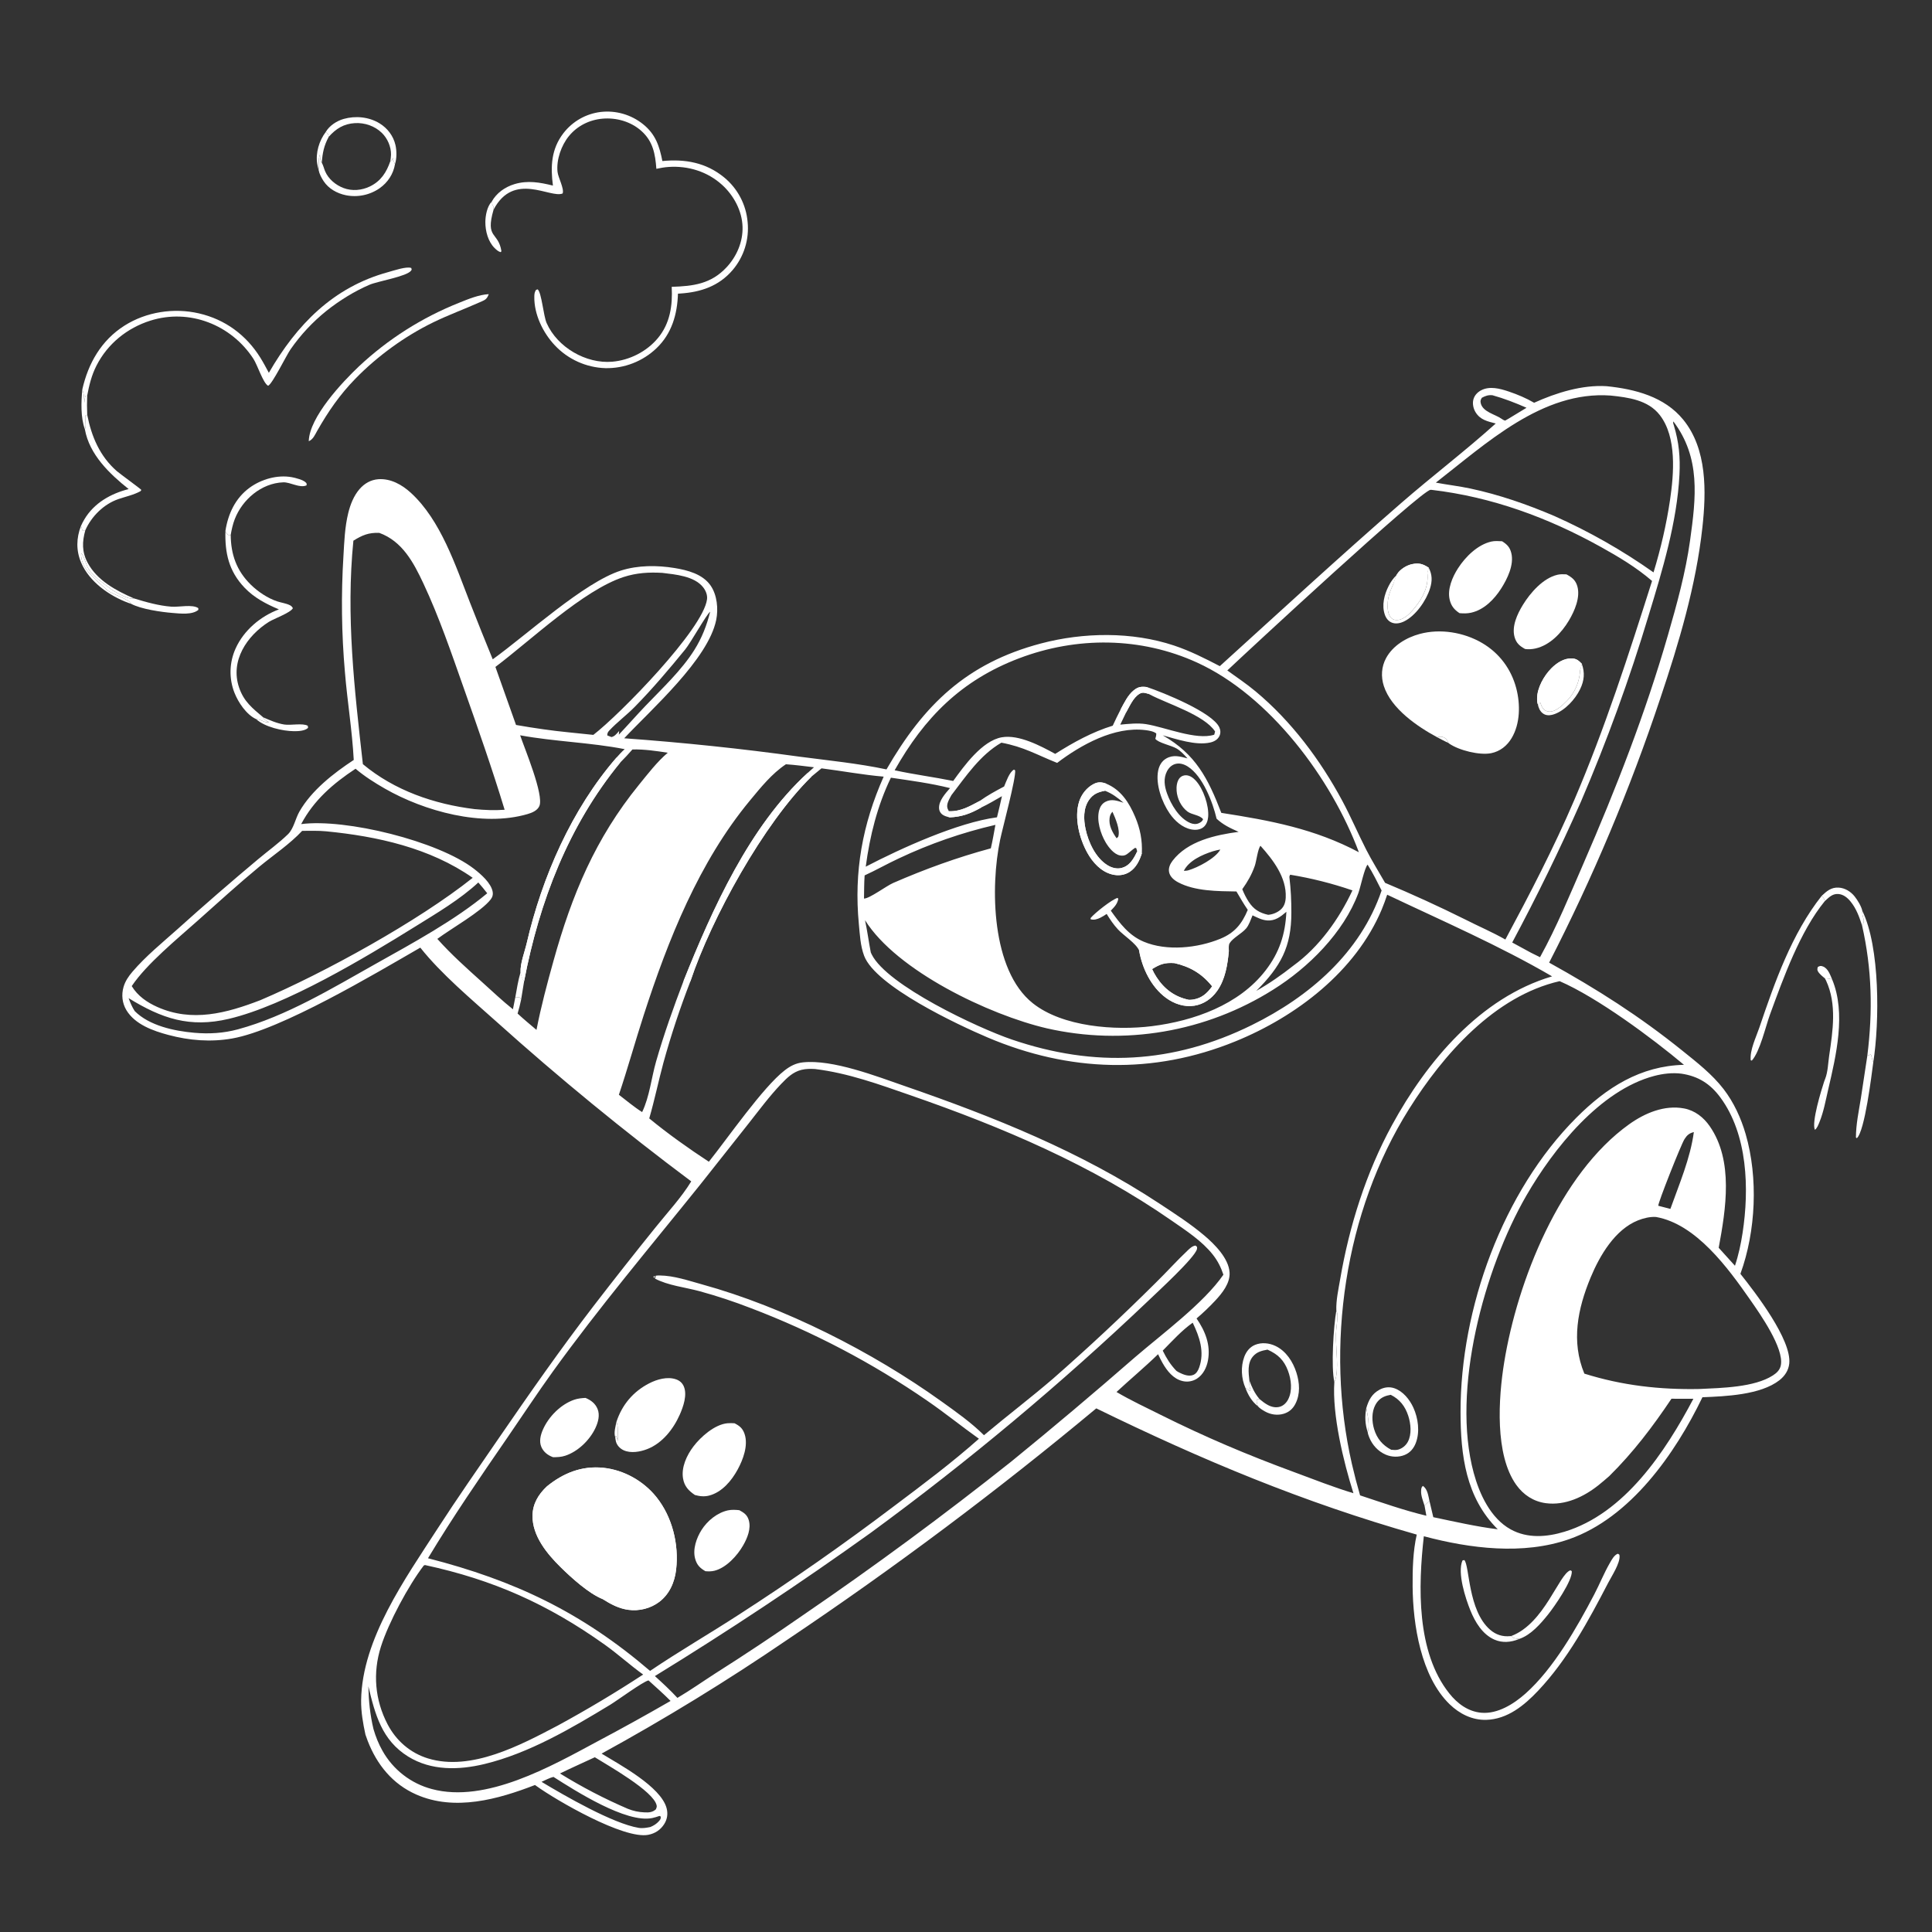 <?xml version="1.0" encoding="utf-8" ?>
<svg xmlns="http://www.w3.org/2000/svg" xmlns:xlink="http://www.w3.org/1999/xlink" width="1101" height="1101">
	<rect width="100%" height="100%" fill="#333333" stroke="none"/>
	<g>
		<path fill="white" transform="matrix(-1.075 0 0 1.075 1100.69 0)" d="M172.188 204.729C185.105 203.897 199.016 208.238 210.635 213.51C214.818 211.052 219.491 209.102 224.082 207.555C228.722 205.991 234.29 204.482 238.875 206.983C240.781 208.022 242.348 209.747 242.864 211.891C243.393 214.096 242.846 216.63 241.667 218.543C239.15 222.629 235.274 223.39 230.977 224.502C247.247 239.151 264.628 252.341 281.139 266.703C313.672 295.005 345.318 324.172 377.253 353.134C385.12 349.034 393.068 345.025 401.502 342.211C423.789 334.774 449.567 335.146 472.173 341.141C511.475 351.565 534.219 373.656 553.96 407.876C568.994 404.684 584.568 403.159 599.808 401.159Q646.242 394.731 692.999 391.376C678.408 375.839 648.533 349.541 644.236 328.689C643.025 322.811 643.724 315.358 647.249 310.33C651.457 304.328 659.381 302.256 666.242 301.129C675.535 299.602 685.64 299.593 694.688 302.448C714.285 308.632 744.782 336.657 762.693 349.51Q768.813 334.617 774.678 319.621C782.359 299.997 790.181 275.792 806.126 261.22C810.79 256.958 816.757 253.596 823.278 254.036C827.297 254.308 830.739 256.301 833.34 259.323C836.378 262.852 838.171 267.441 839.276 271.922C841.117 279.386 841.394 287.164 841.837 294.809Q842.791 310.193 842.593 325.604Q842.394 341.016 841.043 356.37C839.768 371.867 837.195 387.343 836.371 402.859C847.082 409.896 858.804 419.03 865.225 430.324C867.304 433.982 868.191 439.277 871.232 442.237C876.039 446.915 881.803 451.072 886.969 455.4Q908.731 473.597 929.816 492.575C937.871 499.763 946.65 506.896 953.67 515.115C955.748 517.548 957.501 520.09 958.404 523.198C959.611 527.353 959.128 531.804 956.882 535.523C952.32 543.077 942.72 546.489 934.637 548.639C923.5 551.602 912.246 552.521 900.861 550.529C874.949 545.994 824.891 516.067 801.09 502.35C790.042 516.277 774.095 529.648 760.725 541.605Q710.995 586.258 657.46 626.269C662.647 634.787 670.005 642.7 676.264 650.495Q692.982 671.213 709.219 692.309C726.86 715.276 743.359 738.931 759.752 762.795C770.614 778.608 781.617 794.398 792.035 810.506C809.04 836.798 831.968 868.907 832.455 901.252C832.549 907.479 831.483 913.449 830.179 919.514Q829.64 921.148 829.022 922.753C824.118 935.467 815.81 945.775 803.161 951.332C782.802 960.276 759.973 953.886 740.28 946.26L739.775 946.63C728.873 954.495 693.176 975.173 680.241 972.666C676.646 971.969 673.743 970.068 671.781 966.966C670.137 964.367 669.738 961.478 670.531 958.516C673.578 947.128 695.375 935.487 704.98 929.618Q654.331 901.852 606.615 869.304Q564.09 840.765 523.095 810.069Q482.1 779.373 442.744 746.602C386.63 774.002 333.103 796.388 272.854 813.516C274.857 822.209 275.113 832.094 275.044 841.008C274.887 861.15 270.641 888.688 255.439 903.44C250.179 908.545 243.44 911.935 235.962 911.718C224.818 911.394 215.906 904.11 208.563 896.339C192.881 879.744 181.786 859.123 171.336 839.02C169.518 835.523 164.965 828.614 165.358 824.736C165.44 823.924 165.487 824.149 166.252 823.651C168.242 824.377 169.561 826.946 170.571 828.706C173.63 834.032 175.931 839.831 178.785 845.276C187.933 862.729 200.32 884.535 215.163 897.747C221.36 903.264 229.929 908.692 238.565 907.956C245.612 907.355 251.283 903.118 255.57 897.752C273.128 875.772 272.086 840.959 269.1 814.39C244.556 820.928 216.412 824.475 192.021 815.925C159.601 804.562 135.811 770.618 121.411 740.706C109.112 740.214 90.569 739.471 80.611 731.693C77.768 729.474 75.776 726.505 75.388 722.868C74.04 710.237 93.327 685.291 101.278 675.284C93.062 652.776 91.791 624.275 98.483 601.241C100.953 592.737 104.779 584.37 110.203 577.331C116.281 569.442 124.34 563.179 132.055 556.973C154.871 538.621 177.12 524.463 202.673 510.303Q193.976 493.376 185.932 476.128Q177.889 458.881 170.511 441.339Q163.133 423.796 156.431 405.985Q149.729 388.173 143.713 370.118C133.861 340.809 124.803 310.449 121.429 279.604C119.356 260.651 118.848 238.128 131.567 222.498C141.524 210.262 157.169 206.268 172.188 204.729ZM465.712 730.893C477.687 741.163 490.221 750.692 502.279 760.831C509.043 754.098 517.016 748.503 524.751 742.951C561.412 716.637 608.209 692.872 651.729 680.875C659.019 678.865 666.587 676.225 674.204 676.145C674.905 676.138 675.575 676.169 676.27 676.259L676.551 677.862L677.592 676.796L676.781 676.366L676.836 677.742C669.687 681.505 660.817 682.375 653.053 684.485Q639.228 688.268 625.868 693.46Q613.501 698.164 601.438 703.601Q589.376 709.037 577.66 715.187Q565.945 721.337 554.619 728.177Q543.293 735.018 532.398 742.525C522.994 748.966 514.204 756.119 504.949 762.707C519.176 775.338 534.288 786.656 549.483 798.073Q589.748 828.565 632.192 855.943C647.772 866.051 663.908 875.375 679.284 885.773C715.586 854.68 751.107 837.814 797.015 826.051C783.814 804.109 769.456 783.21 754.95 762.138C746.909 750.456 739.112 738.576 730.819 727.072C706.271 693.019 679.02 660.762 652.743 628.038L627.019 595.542C621.425 588.452 615.971 581.055 609.714 574.534C606.615 571.306 603.494 568.23 598.996 567.142C596.569 566.554 594.301 566.569 591.829 566.705C574.258 568.849 557.778 574.884 541.144 580.655C492.502 597.529 445.156 617.605 402.712 647.118C395.126 652.393 386.709 657.815 380.939 665.133C378.376 668.384 376.657 671.811 375.352 675.735C385.72 690.796 407.802 707.105 422.136 719.433Q454.509 747.673 487.815 774.805Q541.453 817.431 598.018 856.089Q621.08 872.136 644.81 887.177C651.45 891.457 657.995 896.069 664.792 900.081C668.588 895.972 672.589 892.264 676.733 888.517Q618.243 852.616 562.445 812.66Q523.666 784.268 486.79 753.444Q449.915 722.62 415.095 689.492C410.31 684.881 390.634 666.888 389.384 662.216C389.247 661.707 389.299 661.473 389.338 660.996L390.103 660.299C391.745 660.477 393.007 661.663 394.166 662.757C400.014 668.277 405.44 674.343 411.197 679.982Q437.653 706.296 465.712 730.893ZM288.525 474.301C259.28 488.186 229.103 501.266 201.115 517.585C239.188 528.83 267.556 562.672 285.988 596.473C299.709 621.636 308.592 649.833 313.428 678.015C314.344 683.348 315.694 689.356 315.487 694.732C315.243 695.375 314.957 696.05 314.926 696.75C314.779 700.071 315.605 704.022 315.702 707.467C315.89 714.105 313.915 726.367 316.288 732.139C316.358 732.31 316.457 732.467 316.542 732.632C317.709 750.026 311.714 774.887 306.42 791.575C317.016 788.406 327.494 784.211 337.879 780.385C362.991 771.136 384.89 761.854 408.883 749.893C416.636 746.027 424.561 742.322 432.023 737.922C424.734 731.17 417.113 724.825 409.982 717.893C409.228 719.48 408.462 721.064 407.586 722.59C405.206 726.739 401.928 730.955 397.031 732.119Q396.551 732.236 396.061 732.304Q395.571 732.372 395.077 732.391Q394.583 732.411 394.09 732.38Q393.596 732.35 393.108 732.271Q392.62 732.191 392.143 732.063Q391.665 731.936 391.203 731.761Q390.74 731.586 390.297 731.366Q389.855 731.146 389.436 730.883C386.105 728.778 384.242 724.995 383.542 721.221C382.01 712.959 385.01 705.58 389.584 698.942C386.162 696.031 382.74 692.77 379.677 689.486C375.997 685.541 371.732 680.257 372.078 674.559C372.534 667.037 380.043 659.556 385.485 654.956C392.911 648.677 401.281 643.297 409.388 637.952C451.154 610.416 497.044 592.069 544.105 575.791C559.153 570.587 582.477 561.499 598.274 563.18C602.024 563.579 604.974 565.131 607.924 567.416C619.468 576.356 638.061 603.276 648.119 615.854C658.866 608.819 669.807 601.046 679.725 592.889C676.895 583.163 674.85 573.155 672.207 563.368Q666.146 541.411 657.899 520.179C646.783 486.846 619.113 436.552 593.752 411.706L588.406 407.31C577.49 408.701 566.385 410.774 555.449 411.707C566.702 437.002 571.253 462.129 568.61 489.799C568.075 495.398 567.809 501.412 565.797 506.711C559.679 522.824 516.169 543.268 500.248 550.017C457.179 568.273 412.615 569.816 369.022 552.059C336.708 538.898 305.258 514.959 291.426 482.132C290.343 479.562 289.417 476.942 288.525 474.301ZM148.113 307.971C160.543 347.185 173.142 386.269 189.357 424.127C200.205 449.452 212.859 473.809 225.88 498.061C232.721 494.157 240.078 491.051 247.095 487.463Q268.046 477.035 289.638 468.008C292.973 462.164 296.592 456.402 299.651 450.413C304.021 441.859 307.773 432.988 312.323 424.526C323.968 402.87 339.306 382.328 358.26 366.535C363.078 362.521 368.211 359.079 373.286 355.419C362.502 345.212 270.53 259.949 265.533 259.66C265.325 259.648 265.117 259.681 264.909 259.692C233.098 263.425 203.275 274.382 175.368 289.891C165.753 295.235 156.476 300.759 148.113 307.971ZM131.198 564.483C154.254 565.026 172.271 576.518 188.212 592.484C227.34 631.671 249.707 693.657 249.638 748.544C249.609 771.499 246.868 793.825 229.923 810.708C241.408 809.266 252.758 806.648 264.081 804.285L266.118 795.681C267.036 796.492 267.978 797.257 268.717 798.241L267.758 803.516C279.678 800.66 291.27 796.559 302.9 792.719Q305.288 784.499 307.213 776.159C321.493 713.848 311.166 642.372 276.971 587.959C258.759 558.979 231.63 528.04 197.108 520.131C177.028 528.838 148.173 550.237 131.198 564.483ZM378.959 434.015C375.433 437.309 371.643 439.043 367.282 440.98C379.537 442.606 394.314 445.838 402.311 456.306C403.607 458.003 404.59 460.154 404.147 462.331C403.63 464.869 401.461 466.612 399.285 467.764C390.376 472.478 378.31 472.431 368.446 472.588C366.5 475.866 364.61 479.201 362.436 482.334C365.52 489.761 369.381 494.531 377.018 497.668C389.032 502.603 405.371 504.348 417.594 499.207C425.496 495.885 430.212 489.512 435.041 482.751C433.122 480.757 431.587 479.256 431.064 476.468L431.483 475.998C434.493 476.812 443.656 484.1 445.721 486.63L445.782 487.295C444.006 487.893 442.109 487.26 440.5 486.456C439.353 485.882 438.294 485.213 437.236 484.493C435.425 487.442 433.599 490.158 431.245 492.704C428.285 495.905 421.679 500.054 420.039 503.852C418.427 513.267 413.657 523.178 405.809 528.959C401.499 532.134 396.075 534 390.702 533.132C385.746 532.331 381.617 529.424 378.73 525.377C374.335 519.217 373.141 511.396 372.45 504.048C372.497 502.886 372.667 501.016 372.036 499.985C370.337 497.212 365.646 494.922 363.329 492.212C361.765 490.383 360.834 487.458 359.904 485.241C357.456 486.396 354.967 487.715 352.226 487.936C347.947 488.281 345.011 485.982 341.965 483.36C342.538 495.291 345.644 504.929 353.021 514.489C367.112 532.749 391.093 541.21 413.252 543.985C432.589 546.406 460.547 544.449 476.413 531.82C498.457 514.275 498.952 470.025 493.695 445.099C492.359 438.765 485.264 412.533 485.754 408.392L486.366 407.983C488.817 409.255 490.533 414.432 491.596 416.934C496.029 419.258 500.468 421.684 504.538 424.606C509.928 427.447 514.542 430.232 520.863 430.057C520.998 429.798 521.484 428.896 521.599 428.555C522.386 426.217 520.585 423.551 519.541 421.532C511.746 411.393 504.336 400.243 493.045 393.703C481.025 395.967 474.374 400.091 463.484 404.428C450.898 394.877 433.146 384.956 416.678 387.049C414.813 387.286 412.436 387.643 410.947 388.817C410.921 389.868 411.132 390.648 411.437 391.65C409.983 393.767 402.9 395.185 400.205 396.775C397.965 398.098 396.112 400.106 394.392 402.033C398.34 401.026 401.881 399.911 405.683 402.108C408.067 403.486 409.398 405.879 409.932 408.521C411.39 415.736 407.94 425.31 403.851 431.224C401.183 435.083 397.198 438.711 392.469 439.667C390.36 440.094 387.899 439.967 386.115 438.641C384.358 437.336 383.608 435.14 383.43 433.034C382.925 427.076 385.988 418.202 390.008 413.809C391.306 412.392 393.039 411.101 395.028 410.986C396.271 410.913 397.59 411.394 398.426 412.301C400.037 414.047 400.335 417.008 400.153 419.274C399.822 423.402 397.752 427.652 394.43 430.188C392.046 432.008 387.836 431.976 386.122 434.299C386.543 435.41 387.279 435.871 388.355 436.389C389.808 437.089 391.523 436.886 392.959 436.267C398.84 433.734 403.131 426.493 405.219 420.667C406.609 416.79 407.236 412.697 405.269 408.872C404.358 407.1 402.887 405.611 400.944 405.026C398.613 404.323 396.229 405.09 394.24 406.348C386.295 411.373 380.999 425.259 378.959 434.015ZM688.622 397.289C682.273 397.165 676.15 398.07 669.9 399.039C675.532 403.794 680.509 410.294 685.16 416.013C708.295 444.457 720.726 474.337 730.485 509.377C733.869 521.528 737.084 533.58 739.501 545.967C742.872 543.116 746.28 540.301 749.517 537.297C748.78 534.833 748.134 532.421 747.642 529.893C747.753 529.667 747.812 529.408 747.975 529.216C748.81 528.228 749.623 528.698 750.747 528.804L751.983 535.04C757.631 530.526 762.924 525.501 768.295 520.662C776.517 513.255 784.688 505.989 792.061 497.713C784.792 492.288 768.761 483.273 763.76 476.782C762.858 475.61 762.458 474.368 762.697 472.889C763.464 468.15 768.966 463.402 772.618 460.58C791.621 445.893 840.659 433.793 864.241 436.869C857.501 424.129 847.298 415.37 835.416 407.521C830.711 411.512 825.258 414.974 819.912 418.036C798.941 430.049 768.233 438.547 744.28 431.569C741.909 430.879 739.057 429.74 737.98 427.316C735.395 421.492 745.926 396.514 748.161 389.793C729.798 393.162 711.014 393.562 692.731 397.143C694.335 398.512 695.7 400.082 697.109 401.644C720.847 429.021 736.531 464.899 744.667 499.969C745.734 504.568 748.19 510.793 747.936 515.395C747.442 517.123 747.306 518.731 746.035 520.036C737.957 477.919 722.541 437.681 695.1 404.235C692.871 401.97 690.695 399.699 688.622 397.289ZM668.41 901.695Q687.615 912.778 707.204 923.165C731.734 936.352 766.379 956.094 794.964 948.405Q795.992 948.133 797.005 947.809Q798.019 947.485 799.015 947.111Q800.01 946.737 800.986 946.314Q801.962 945.891 802.916 945.419Q803.869 944.948 804.798 944.429Q805.726 943.91 806.628 943.346Q807.529 942.781 808.402 942.172Q809.274 941.563 810.114 940.912Q810.955 940.26 811.762 939.567Q812.569 938.874 813.34 938.141Q814.111 937.409 814.845 936.639Q815.579 935.868 816.273 935.062Q816.967 934.256 817.62 933.417Q818.273 932.577 818.883 931.706Q819.493 930.834 820.059 929.934Q820.625 929.033 821.145 928.105C823.215 924.469 824.744 920.592 825.918 916.581C827.726 908.961 828.447 901.736 828.62 893.922C825.049 908.896 821.46 922.537 807.538 931.171C795.298 938.761 780.715 938.414 767.142 935.156C743.582 929.501 720.929 916.167 700.391 903.703C696.533 901.361 683.169 891.512 680.11 890.809C676.167 894.387 672.161 897.914 668.41 901.695ZM464.513 399.64C472.18 395.464 483.77 389.254 492.829 390.849C503.26 392.685 512.803 406.013 518.589 414.001C528.905 411.916 539.345 410.587 549.636 408.334C533.833 380.345 514.319 360.642 483.737 349.006C453.11 337.352 419.163 337.591 389.287 351.247C350.719 368.877 318.066 412.772 303.531 451.787C326.945 439.331 350.6 434.936 376.458 430.913C383.489 412.637 390.04 399.797 407.501 389.817C400.151 391.83 389.981 395.341 382.327 393.614C380.277 393.152 378.387 392.117 377.443 390.143C376.741 388.673 376.856 387.037 377.518 385.588C381.156 377.625 407.21 367.144 415.821 364.234C418.865 363.869 420.509 364.013 422.958 366.015C425.984 368.49 427.958 372.609 429.786 376.007C431.29 378.86 432.648 381.78 434.02 384.699C444.919 388.032 454.923 393.583 464.513 399.64ZM679.132 968.536C681.217 968.935 683.199 969.33 685.323 968.979C698.971 966.722 724.621 951.931 736.817 944.58C734.826 943.72 732.591 942.453 730.497 941.967C718.817 949.399 691.881 966.631 678.151 963.778C676.835 963.504 675.563 963.103 674.298 962.654L673.652 962.954C673.524 964.081 673.794 964.527 674.52 965.363C675.816 966.852 677.335 967.784 679.132 968.536ZM112.786 661.473C108.98 640.973 104.822 615.345 117.538 597.026C120.799 592.328 125.381 588.699 131.096 587.611C141.504 585.63 151.922 590.046 160.248 595.99C196.974 622.213 219.511 679.02 226.516 722.288C229.576 741.187 231.569 771.179 220.074 787.198C216.295 792.463 210.922 795.99 204.451 796.856C194.209 798.226 184.233 793.505 176.419 787.247Q173.554 784.936 170.795 782.499C158.107 769.975 147.738 756.288 137.831 741.494L126.206 741.512C141.026 769.567 162.682 802.318 194.532 811.993C203.929 814.848 214.188 815.671 223.091 810.733C233.746 804.825 239.611 792.036 242.664 780.79C254.58 736.885 237.11 672.498 214.713 633.734C200.338 608.856 175.649 577.96 147.028 570.387C142.407 569.165 137.313 568.559 132.551 569.169C123.646 570.491 117.266 574.531 111.937 581.738C97.391 601.414 96.551 630.283 100.124 653.587C101.025 659.459 102.281 665.357 104.17 670.996L112.786 661.473ZM492.753 422.071C493.532 425.822 494.487 429.546 495.381 433.272C516.145 436.013 546.242 449.687 564.953 459.439C562.768 443.075 558.822 427.208 551.617 412.268C541.126 413.81 530.563 415.207 520.265 417.785C522.709 420.597 526.305 424.497 526.088 428.474Q526.076 428.721 526.037 428.966Q525.998 429.21 525.931 429.449Q525.865 429.688 525.773 429.918Q525.68 430.147 525.563 430.366Q525.446 430.584 525.305 430.787Q525.164 430.991 525.001 431.178Q524.839 431.365 524.656 431.532Q524.474 431.7 524.274 431.846C523.256 432.599 521.813 432.977 520.603 433.307C514.051 433.058 509.337 431.263 503.697 428.058C499.958 426.312 496.35 424.097 492.753 422.071ZM170.092 209.688C160.7 210.673 150.235 212.025 144.018 220.028C134.906 231.759 136.558 251.227 138.568 264.919C140.467 277.857 143.517 290.936 147.334 303.438Q159.726 294.678 172.92 287.179Q186.113 279.68 199.98 273.514C214.395 267.371 229.106 262.246 244.454 258.973C250.517 257.681 256.656 257 262.731 255.845C236.108 235.213 206.312 207.07 170.092 209.688ZM691.128 958.856Q700.441 954.853 709.431 950.169Q718.421 945.485 727.038 940.146C720.921 937.168 714.732 934.416 708.568 931.549C701.587 935.928 677.352 949.515 675.796 957.077C675.618 957.944 675.915 958.354 676.202 959.15C677.993 960.763 679.879 960.877 682.205 960.772C685.427 960.626 688.132 960.056 691.128 958.856ZM952.474 536.002C953.917 533.791 954.809 531.588 955.727 529.136C938.143 539.951 923.317 544.999 902.582 540.107C872.374 532.981 830.464 507.763 803.581 491.059C792.381 484.099 780.024 476.804 770.331 467.82C768.719 469.699 767.1 471.562 765.609 473.541C782.676 487.801 805.311 500.049 824.8 510.983C847.781 523.876 872.098 538.696 897.696 545.646C905.378 547.732 913.024 548.187 920.943 547.489C931.483 546.561 944.718 543.776 952.474 536.002ZM306.946 472.014C314.014 487.158 324.569 502.001 338.237 511.894C344.533 516.855 350.94 521.335 357.924 525.29C344.998 512.324 339.304 502.075 339.325 483.737C339.332 477.444 339.575 471.558 340.332 465.327C340.43 464.515 340.373 464.753 340.029 463.802L339.904 463.708Q331.504 465.084 323.25 467.165Q314.995 469.245 306.946 472.014ZM393.618 530.034C401.068 528.507 406.624 524.394 410.751 518.077C411.666 516.676 412.462 515.245 413.147 513.719C408.883 511.073 406.371 510.213 401.279 510.566C392.957 512.478 386.678 516.183 381.315 522.88C384.018 526.608 386.805 529.161 391.499 529.897C392.206 530.008 392.905 530.019 393.618 530.034ZM498.64 449.717C516.557 454.559 533.392 460.67 550.383 468.063C554.068 469.667 562.943 476.375 565.877 476.35C565.791 472.269 565.837 468.137 565.544 464.067C559.394 461.253 553.522 457.883 547.381 455.04Q541.247 452.139 534.965 449.572Q528.684 447.005 522.273 444.78Q515.863 442.554 509.343 440.676Q502.822 438.798 496.21 437.273C496.995 441.416 497.671 445.615 498.64 449.717ZM661.573 520.124C666.87 534.025 671.97 548.346 676.076 562.64C678.609 571.457 679.518 581.227 683.488 589.535C687.785 586.834 691.782 583.433 695.816 580.347C691.108 566.337 687.176 552.109 682.626 538.052C669.712 498.154 653.334 456.928 626.304 424.317C620.63 417.473 614.727 410.103 607.272 405.148C602.299 405.484 597.335 406.164 592.384 406.74L595.772 409.781C626.631 437.993 646.316 481.99 661.573 520.124ZM138.398 640.861L144.816 639.197C145.097 637.927 132.757 606.726 130.888 603.816C129.58 601.781 128.364 600.706 125.964 600.141C127.826 614.046 133.696 627.691 138.398 640.861ZM222.249 499.64Q202.647 463.012 185.838 425.021Q175.47 400.861 166.488 376.152Q157.506 351.442 149.939 326.264C142.632 302.299 134.895 276.915 133.594 251.743C133.113 242.431 133.85 234.413 136.57 225.472C136.643 225.23 136.728 224.992 136.798 224.749C137.013 223.993 136.954 224.275 136.818 223.396C122.256 242.674 124.802 263.785 127.972 286.568C130.346 303.638 134.932 320.172 139.696 336.697C151.652 378.169 167.255 418.161 184.446 457.698C191.715 474.415 198.691 491.451 207.504 507.424L212.243 505.085L222.249 499.64ZM407.514 715.989C402.506 710.929 397.454 705.298 391.62 701.183C388.007 708.7 385.248 716.613 388.195 724.941C388.751 726.513 389.61 728.1 391.209 728.822C393.613 729.909 396.614 728.686 398.789 727.598C399.311 727.337 399.782 727.038 400.269 726.719C403.442 723.417 405.503 720.082 407.514 715.989ZM396.341 461.643C393.542 456.158 386.669 453.135 381.033 451.312C379.709 450.884 378.343 450.605 376.977 450.346C379.548 455.035 388.946 459.904 393.957 461.37C394.757 461.604 395.514 461.635 396.341 461.643ZM214.663 216.167Q219.551 219.084 224.397 222.071L226.025 222.986C226.83 222.744 227.194 222.495 227.898 221.996C231.245 219.624 237.925 218.392 238.949 213.68C239.231 212.383 238.951 211.909 238.332 210.855C236.38 209.824 234.987 209.325 232.736 209.516C226.499 211.269 220.583 213.551 214.663 216.167ZM831.53 405.088C836.004 365.381 840.553 326.637 836.559 286.62C831.847 283.709 828.511 282.277 822.848 282.481C810.654 286.893 804.675 298.146 799.458 309.271C791.085 327.125 784.706 345.914 778.148 364.489C770.552 386.001 763.015 407.43 756.387 429.266C761.707 429.667 767.011 429.432 772.317 428.923C793.737 426.3 814.805 419.053 831.53 405.088ZM954.065 522.751C946.152 510.949 929.81 497.636 918.98 487.96C908.218 478.344 897.499 468.589 886.371 459.397C878.964 453.279 870.243 447.457 863.715 440.45C859.509 440.468 855.184 440.28 851.001 440.695C823.916 443.325 795.954 449.493 773.313 465.343C802.088 488.291 851.96 515.762 885.875 530.207C903.839 537.113 922.036 542.051 940.519 533.805C945.979 531.369 950.915 527.944 954.065 522.751ZM565.334 487.805C548.553 514.664 499.477 538.012 469 545.124Q467.097 545.557 465.184 545.944Q463.271 546.331 461.35 546.67Q459.428 547.01 457.498 547.302Q455.569 547.594 453.632 547.839Q451.696 548.084 449.755 548.281Q447.813 548.478 445.867 548.627Q443.921 548.777 441.972 548.878Q440.024 548.98 438.073 549.034Q436.122 549.088 434.17 549.093Q432.219 549.099 430.268 549.057Q428.317 549.015 426.367 548.925Q424.418 548.835 422.471 548.698Q420.524 548.56 418.581 548.374Q416.639 548.189 414.701 547.955Q412.763 547.722 410.832 547.442Q408.901 547.161 406.977 546.833Q405.053 546.505 403.138 546.13Q401.223 545.755 399.318 545.333Q397.412 544.911 395.518 544.442Q393.623 543.974 391.741 543.458Q389.858 542.943 387.989 542.382Q386.12 541.821 384.265 541.215Q382.41 540.608 380.571 539.956Q378.732 539.303 376.909 538.606Q375.086 537.909 373.281 537.168Q371.476 536.426 369.689 535.64Q367.903 534.854 366.136 534.025Q364.37 533.196 362.624 532.323Q360.878 531.451 359.155 530.536Q357.431 529.621 355.73 528.664Q354.029 527.707 352.352 526.708Q350.676 525.709 349.024 524.67C330.332 513.031 311.574 494.396 303.788 473.374C302.696 470.426 300.559 460.082 298.906 458.366C296.113 462.766 293.83 467.425 291.484 472.072C302.697 505.082 329.75 528.364 360.283 543.407C402.043 563.98 443.588 566.042 487.503 551.072C505.374 544.98 553.596 522.417 561.78 505.978C561.956 505.623 562.117 505.261 562.278 504.9C563.371 499.232 564.12 493.433 565.334 487.805ZM355.697 448.369C348.992 455.854 341.83 465.144 342.311 475.775C342.424 478.271 343.081 480.535 345.009 482.222C346.792 483.78 349.273 484.781 351.629 484.96C356.259 483.922 359.29 482.08 361.932 478.05C363.283 475.99 364.434 473.667 365.348 471.385C362.514 467.403 360.341 463.641 358.718 459.018C357.845 456.531 357.111 449.954 355.697 448.369ZM699.746 390.729L701.973 389.86C701.959 388.683 701.709 388.129 700.912 387.276C696.797 382.871 691.694 379.075 687.417 374.728C677.978 365.135 669.14 354.671 660.63 344.251C657.705 340.668 649.344 325.627 647.426 324.284C649.195 331.502 651.837 338.225 655.799 344.538C662.602 355.379 672.794 364.864 681.619 374.082C686.454 379.132 691.045 384.392 695.852 389.462Q695.758 388.477 695.679 387.49L696.178 388.046C697.299 389.277 698.057 390.323 699.746 390.729ZM430.027 384.139L426.885 377.587C425.052 374.342 423.162 369.841 419.918 367.847C418.111 366.736 416.889 367.36 415.026 367.83L414.33 368.2C404.923 373.152 385.509 379 379.761 387.77L380.203 389.474C389.772 392.591 406.421 385.419 416.392 383.877C420.816 383.192 425.597 383.737 430.027 384.139ZM672.795 303.687C665.819 304.548 655.853 305.351 651.144 311.342C649.752 313.114 648.805 315.428 649.094 317.705C651.101 333.552 695.289 378.766 709.367 389.575C718.196 388.584 727.093 387.897 735.881 386.604Q743.134 385.588 750.346 384.311L761.271 353.547C742.57 339.478 714.588 312.788 693.289 305.875C686.476 303.664 679.896 303.274 672.795 303.687ZM146.028 645.136C124.724 648.904 107.797 672.26 96.112 689.005C90.762 696.67 78.134 714.673 79.835 723.686C80.314 726.224 81.983 727.795 84.084 729.152C93.874 735.472 111.32 735.775 122.876 736.327C143.959 736.753 163.844 734.502 184.005 728.186C191.085 711.18 187.558 693.776 180.674 677.21C175.876 665.661 167.817 651.827 155.577 646.943C152.66 645.779 149.176 644.924 146.028 645.136ZM798.609 829.66C762.46 837.449 733.474 850.394 703.29 871.885C696.28 876.876 689.908 882.725 682.95 887.702Q705.014 902.135 728.177 914.727C747.959 925.123 774.152 939.129 796.947 932.189C806.337 929.33 813.884 922.793 818.416 914.115C825.187 901.15 826.368 886.784 821.955 872.885C817.933 860.219 807.389 840.513 799.229 829.886L798.609 829.66Z"/>
		<path fill="white" transform="matrix(-1.075 0 0 1.075 1100.69 0)" d="M704.383 847.719C700.162 850.381 695.894 852.686 690.871 853.385C685.131 854.183 679.036 852.696 674.405 849.18C668.958 845.045 666.221 838.663 665.468 832.017C663.951 818.623 667.489 804.133 675.991 793.555C682.786 785.101 693.179 779.246 703.994 778.115C715.448 776.918 725.244 780.857 734.016 787.988C738.497 792.238 741.519 797.163 741.597 803.503C741.728 814.197 733.912 823.687 726.711 830.777C721.086 836.314 711.756 844.8 704.383 847.719Z"/>
		<path fill="white" transform="matrix(-1.075 0 0 1.075 1100.69 0)" d="M704.383 847.719C700.162 850.381 695.894 852.686 690.871 853.385C685.131 854.183 679.036 852.696 674.405 849.18C668.958 845.045 666.221 838.663 665.468 832.017C663.951 818.623 667.489 804.133 675.991 793.555C682.786 785.101 693.179 779.246 703.994 778.115C715.448 776.918 725.244 780.857 734.016 787.988L731.095 788.295C723.966 782.54 714.046 779.751 704.942 780.725C694.258 781.868 683.89 787.871 677.282 796.287C669.838 805.768 666.87 819.469 668.321 831.317C669.064 837.387 671.537 843.295 676.431 847.175C680.586 850.47 685.898 851.521 691.073 850.724C694.47 850.201 698.002 848.879 700.979 847.146C702.154 847.247 703.302 847.224 704.383 847.719Z"/>
		<path fill="white" transform="matrix(-1.075 0 0 1.075 1100.69 0)" d="M734.016 787.988C738.497 792.238 741.519 797.163 741.597 803.503C741.728 814.197 733.912 823.687 726.711 830.777C721.086 836.314 711.756 844.8 704.383 847.719C703.302 847.224 702.154 847.247 700.979 847.146C709.076 841.717 717.172 836.155 724.253 829.418C731.015 822.985 738.872 813.99 738.929 804.105C738.967 797.38 735.572 792.859 731.095 788.295L734.016 787.988Z"/>
		<path fill="white" transform="matrix(-1.075 0 0 1.075 1100.69 0)" d="M697.749 761.898C697.665 762.664 697.581 763.453 697.378 764.197C696.821 766.242 695.243 767.9 693.351 768.782C689.529 770.563 684.507 769.644 680.742 768.173C672.791 765.066 666.95 757.592 663.565 749.986C661.673 745.734 659.455 739.394 661.424 734.904C662.236 733.055 663.65 731.86 665.54 731.204C670.102 729.622 675.618 731.202 679.739 733.32C688.249 737.694 694.172 744.737 697.119 753.767C695.785 756.888 696.794 760.631 696.219 763.989L697.36 761.136L697.749 761.898Z"/>
		<path fill="white" transform="matrix(-1.075 0 0 1.075 1100.69 0)" d="M667.403 732.063C668.705 731.989 669.975 731.996 671.269 732.195C678.397 733.29 686.15 739.561 690.388 745.194C693.521 749.358 696.867 755.344 695.952 760.692C695.408 763.869 693.973 765.507 691.392 767.288C689.442 767.665 687.593 768.019 685.611 767.674C678.958 766.514 673.258 761.244 669.483 755.872C665.96 750.858 662.655 743.64 663.856 737.435C664.365 734.801 665.219 733.571 667.403 732.063Z"/>
		<path fill="white" transform="matrix(-1.075 0 0 1.075 1100.69 0)" d="M634.522 754.496C635.754 754.423 637.028 754.379 638.259 754.491C644.982 755.103 652.383 761.632 656.305 766.798C659.836 771.449 662.813 777.822 661.806 783.76C661.101 787.919 658.885 790.232 655.524 792.52C652.987 793.229 650.48 793.501 647.897 792.812C641.123 791.006 636.091 784.972 632.855 779.036C629.957 773.719 627.157 766.201 629.172 760.211C630.181 757.213 631.775 755.887 634.522 754.496Z"/>
		<path fill="white" transform="matrix(-1.075 0 0 1.075 1100.69 0)" d="M635.284 756.52Q636.167 756.466 637.051 756.467C642.715 756.504 648.211 760.974 651.956 764.916C656.257 769.444 660.24 775.577 659.898 782.058C659.686 786.063 658.068 788.346 655.206 790.999C653.863 791.556 652.035 791.68 650.596 791.551C645.664 791.111 641.246 787.038 638.306 783.328C634.106 778.028 630.041 769.872 631.042 762.971C631.488 759.894 632.851 758.314 635.284 756.52Z"/>
		<path fill="white" transform="matrix(-1.075 0 0 1.075 1100.69 0)" d="M631.953 800.581C633.925 800.371 636.059 800.243 638.008 800.668C643.694 801.91 648.933 806.21 651.997 811.054C654.664 815.27 656.767 821.251 655.404 826.253C654.494 829.592 652.87 831.25 649.934 832.925C648.306 833.046 646.777 833.077 645.178 832.681C638.918 831.13 633.096 824.723 629.972 819.29C627.723 815.379 625.601 810.294 626.993 805.762C627.839 803.009 629.527 801.916 631.953 800.581Z"/>
		<path fill="white" transform="matrix(-1.075 0 0 1.075 1100.69 0)" d="M634.65 802.573C639.809 803.123 643.727 805.073 647.42 808.771C650.805 812.16 653.436 816.869 653.365 821.769C653.305 825.868 651.652 828.685 648.731 831.43C647.118 831.136 645.48 830.693 643.966 830.061C637.619 827.412 632.238 819.887 629.778 813.672C628.851 811.327 628.216 808.576 629.364 806.186C630.472 803.879 632.381 803.314 634.65 802.573Z"/>
		<path fill="white" transform="matrix(-1.075 0 0 1.075 1100.69 0)" d="M713.506 741.053C715.53 741.149 717.587 741.358 719.511 742.023C726.644 744.488 733.03 750.947 736.069 757.82C737.327 760.666 738.216 764.099 736.904 767.085C735.704 769.817 733.419 771.508 730.686 772.498C728.477 772.474 726.429 772.408 724.303 771.72C717.548 769.533 711.278 763.443 708.271 757.058C706.83 753.998 705.768 750.215 707.114 746.932C708.331 743.963 710.64 742.259 713.506 741.053Z"/>
		<path fill="white" transform="matrix(-1.075 0 0 1.075 1100.69 0)" d="M712.858 742.997Q713.988 742.953 715.117 743.007C720.735 743.272 725.998 747.494 729.597 751.556C732.57 754.913 735.402 759.398 735.006 764.063C734.754 767.039 733.36 768.699 731.159 770.567C730.979 770.567 730.798 770.575 730.618 770.569C724.511 770.378 718.825 767.166 714.715 762.764C711.601 759.429 708.626 754.674 708.992 749.923C709.239 746.71 710.506 745.067 712.858 742.997Z"/>
		<path fill="white" transform="matrix(-1.075 0 0 1.075 1100.69 0)" d="M256.048 393.843C255.947 393.939 255.858 394.05 255.744 394.13C250.504 397.793 239.491 400.519 233.364 399.267C228.659 398.306 224.991 395.365 222.554 391.285C217.973 383.618 217.887 373.346 220.09 364.907C222.762 354.675 229.104 346.177 238.253 340.836C247.926 335.19 260.364 333.123 271.24 336.05C278.382 337.973 285.537 342.227 289.127 348.896C291.604 353.496 291.896 358.737 290.301 363.679C286.427 375.68 272.536 385.179 262.015 390.829C260.52 390.494 259.608 390.3 258.168 391.094C257.112 391.677 256.445 392.751 256.048 393.843Z"/>
		<path fill="white" transform="matrix(-1.075 0 0 1.075 1100.69 0)" d="M258.916 337.193C264.522 336.476 270.884 337.688 276.023 339.963C281.258 342.281 286.668 346.239 288.615 351.828C290.215 356.419 289.214 361.517 287.049 365.749C280.346 378.847 262.127 389.788 248.532 394.236C245.689 395.43 242.59 396.703 239.525 397.127C235.333 397.708 231.296 396.892 227.908 394.276C223.378 390.778 221.366 385.191 220.786 379.667Q220.695 378.743 220.649 377.816Q220.603 376.889 220.602 375.961Q220.602 375.033 220.647 374.106Q220.692 373.179 220.782 372.255Q220.872 371.332 221.007 370.414Q221.142 369.495 221.322 368.585Q221.502 367.674 221.726 366.774Q221.95 365.873 222.218 364.984Q222.486 364.096 222.797 363.222Q223.108 362.347 223.462 361.489Q223.815 360.631 224.21 359.791Q224.605 358.951 225.041 358.132Q225.477 357.312 225.952 356.515Q226.427 355.717 226.94 354.944Q227.454 354.171 228.005 353.424Q228.555 352.677 229.142 351.958C236.606 342.791 247.389 338.366 258.916 337.193Z"/>
		<path fill="white" transform="matrix(-1.075 0 0 1.075 1100.69 0)" d="M193.518 304.469C195.081 304.384 196.733 304.337 198.266 304.694C205.877 306.464 212.67 314.245 216.6 320.672C219.531 325.465 222.571 331.956 221.019 337.643C220.131 340.896 218.291 342.491 215.413 344.045C213.635 344.301 211.67 344.159 209.919 343.768C202.212 342.047 196.06 335.439 192.158 328.885C189.179 323.88 186.036 316.644 187.723 310.787C188.675 307.484 190.608 306.041 193.518 304.469Z"/>
		<path fill="white" transform="matrix(-1.075 0 0 1.075 1100.69 0)" d="M194.165 305.933C194.804 305.95 194.761 305.936 195.517 306.038C202.749 307.023 209.134 313.587 213.247 319.224C216.539 323.738 220.338 330.171 219.243 335.948C218.735 338.632 217.223 339.982 215.076 341.495C213.562 341.552 211.931 341.662 210.429 341.398C203.806 340.232 198.136 334.179 194.618 328.747C191.496 323.93 188.237 317.322 189.658 311.477C190.336 308.689 191.84 307.448 194.165 305.933Z"/>
		<path fill="white" transform="matrix(-1.075 0 0 1.075 1100.69 0)" d="M227.612 286.924C229.484 286.837 231.476 286.67 233.316 287.089C240.599 288.749 247.033 295.135 250.971 301.245C253.983 305.92 256.737 312.376 255.382 317.98C254.59 321.256 252.941 323.243 250.171 325.046C248.054 325.221 246.129 325.265 244.034 324.801C237.182 323.281 231.755 317.713 228.103 311.984C224.815 306.827 221.179 299.391 222.731 293.179C223.513 290.052 224.964 288.619 227.612 286.924Z"/>
		<path fill="white" transform="matrix(-1.075 0 0 1.075 1100.69 0)" d="M227.757 288.539C228.673 288.468 229.592 288.403 230.511 288.417C235.848 288.498 241.158 292.752 244.715 296.475C249.233 301.203 253.907 308.338 253.578 315.101C253.409 318.591 252.126 320.48 249.65 322.817C248.701 322.94 247.8 323.05 246.841 322.972C240.994 322.499 235.803 318.028 232.194 313.671C228.022 308.633 223.385 300.96 224.202 294.197C224.532 291.465 225.67 290.206 227.757 288.539Z"/>
		<path fill="white" transform="matrix(-1.075 0 0 1.075 1100.69 0)" d="M266.528 300.927C269.642 298.924 271.688 298.289 275.375 299.071C278.3 299.691 281.678 301.804 283.283 304.355C283.413 304.561 283.529 304.775 283.652 304.985L285.226 309.5C286.707 312.686 287.951 315.637 288.215 319.182C288.413 321.823 288.412 325.725 286.269 327.696C285.244 328.639 284.014 328.792 282.685 328.638C279.055 328.216 275.571 324.313 273.429 321.568C269.29 316.264 266.452 310.466 267.251 303.58L266.528 300.927Z"/>
		<path fill="white" transform="matrix(-1.075 0 0 1.075 1100.69 0)" d="M266.528 300.927C269.642 298.924 271.688 298.289 275.375 299.071C278.3 299.691 281.678 301.804 283.283 304.355C283.413 304.561 283.529 304.775 283.652 304.985L285.226 309.5C284.037 308.057 282.839 306.571 281.504 305.259C279.063 302.861 275.702 300.308 272.091 300.557C269.797 300.715 268.687 301.978 267.251 303.58L266.528 300.927Z"/>
		<path fill="white" transform="matrix(-1.075 0 0 1.075 1100.69 0)" d="M185.347 351.902C187.008 350.138 188.24 349.103 190.773 349.042C194.888 348.943 198.656 351.436 201.457 354.243C205.413 358.207 209.049 364.649 209.066 370.313C209.069 371.448 209.012 372.514 208.578 373.573L207.4 372.398C207.063 373.325 206.724 374.398 206.156 375.218C205.373 376.35 204.449 376.96 203.07 377.174C200.099 377.637 197.255 375.245 195.197 373.417C189.675 368.513 186.668 362.546 186.241 355.224L185.347 351.902Z"/>
		<path fill="white" transform="matrix(-1.075 0 0 1.075 1100.69 0)" d="M185.347 351.902C187.008 350.138 188.24 349.103 190.773 349.042C194.888 348.943 198.656 351.436 201.457 354.243C205.413 358.207 209.049 364.649 209.066 370.313C209.069 371.448 209.012 372.514 208.578 373.573L207.4 372.398C207.521 370.407 207.187 368.3 206.556 366.411C204.683 360.797 199.675 354.568 194.257 352.021C192.489 351.19 190.447 350.913 188.62 351.753C187.227 352.393 186.8 353.9 186.241 355.224L185.347 351.902Z"/>
		<path fill="white" transform="matrix(-1.075 0 0 1.075 1100.69 0)" d="M266.528 300.927L267.251 303.58C266.452 310.466 269.29 316.264 273.429 321.568C275.571 324.313 279.055 328.216 282.685 328.638C284.014 328.792 285.244 328.639 286.269 327.696C288.412 325.725 288.413 321.823 288.215 319.182C287.951 315.637 286.707 312.686 285.226 309.5L283.652 304.985C285.355 306.615 286.65 308.49 287.723 310.58C290.068 315.144 291.524 320.859 289.767 325.88C289.124 327.715 287.922 329.32 286.076 330.058C283.955 330.907 281.569 330.388 279.581 329.425C273.444 326.454 267.838 318.433 265.83 311.99C264.574 307.96 264.601 304.688 266.528 300.927Z"/>
		<path fill="white" transform="matrix(-1.075 0 0 1.075 1100.69 0)" d="M208.578 373.573C208.503 374.079 208.523 374.05 208.345 374.633C207.811 376.389 206.73 378.021 204.99 378.765C203.365 379.459 201.579 379.173 199.965 378.61C194.255 376.619 188.85 370.717 186.247 365.338C184.049 360.795 183.663 356.646 185.347 351.902L186.241 355.224C186.668 362.546 189.675 368.513 195.197 373.417C197.255 375.245 200.099 377.637 203.07 377.174C204.449 376.96 205.373 376.35 206.156 375.218C206.724 374.398 207.063 373.325 207.4 372.398L208.578 373.573Z"/>
		<path fill="white" transform="matrix(-1.075 0 0 1.075 1100.69 0)" d="M256.048 393.843C256.445 392.751 257.112 391.677 258.168 391.094C259.608 390.3 260.52 390.494 262.015 390.829C260.045 391.848 258.082 392.957 256.048 393.843Z"/>
		<path fill="white" transform="matrix(-1.075 0 0 1.075 1100.69 0)" d="M298.848 759.237C298.75 760.14 298.367 761.164 298.03 762.001C296.399 766.046 293.337 769.388 289.311 771.128C286.188 772.479 282.408 772.597 279.243 771.296C276.36 770.112 274.457 767.81 273.356 764.942C271.111 759.097 272.088 751.803 274.659 746.188C276.617 741.912 280.134 737.504 284.724 735.933C287.353 735.033 290.093 735.368 292.525 736.67C296.62 738.862 298.332 742.168 299.607 746.472C298.901 749.859 297.674 755.989 298.848 759.237ZM286.396 768.543C291.004 766.139 293.995 762.548 295.483 757.532C296.673 753.522 296.825 748.57 294.801 744.79C293.43 742.232 291.367 740.596 288.583 739.84C287.94 739.665 287.307 739.524 286.651 739.411C281.864 741.803 279.028 745.447 277.361 750.539C276.004 754.683 275.415 760.359 277.592 764.345Q277.794 764.717 278.032 765.067Q278.27 765.417 278.542 765.741Q278.813 766.066 279.115 766.362Q279.417 766.659 279.746 766.924Q280.076 767.189 280.43 767.421Q280.785 767.652 281.16 767.848Q281.535 768.043 281.928 768.201Q282.321 768.358 282.727 768.476C283.841 768.808 285.251 768.622 286.396 768.543Z"/>
		<path fill="white" transform="matrix(-1.075 0 0 1.075 1100.69 0)" d="M437.622 415.378C439.898 414.562 441.784 414.43 444.009 415.547C447.79 417.443 450.646 421.094 451.881 425.097C454.491 433.557 451.701 444.505 447.505 452.042C444.649 457.17 440.312 462.008 434.443 463.531C431.235 464.364 427.822 464.017 425.02 462.176C421.565 459.907 419.796 456.168 418.582 452.368C418.276 445.451 419.444 439.379 422.144 433.008C425.343 425.459 429.71 418.593 437.622 415.378ZM428.29 425.549C431.544 424.526 434.61 423.319 437.876 425.054C439.628 425.984 440.65 427.515 441.184 429.397C442.704 434.751 440.511 441.968 437.729 446.633C436.18 449.23 433.349 452.887 430.147 453.483C428.848 453.724 427.626 453.618 426.529 452.843C425.01 451.769 423.729 450.465 422.152 449.448L421.527 449.669L421.051 451.341C421.358 451.99 421.666 452.629 422.005 453.263C423.672 456.378 425.662 459.161 429.265 460.113C431.878 460.803 434.579 460.04 436.822 458.651C443.095 454.768 446.931 446.483 448.425 439.484C449.515 434.375 449.694 428.489 446.576 424.026C444.402 420.913 441.773 419.875 438.158 419.19C434.26 420.682 431.448 422.889 428.29 425.549ZM431.952 444.395C434.175 441.293 436.237 437.541 435.674 433.577C435.495 432.319 435.071 431.229 434.165 430.328C432.653 433.708 429.883 439.977 431.116 443.603L431.952 444.395Z"/>
		<path fill="white" transform="matrix(-1.075 0 0 1.075 1100.69 0)" d="M437.622 415.378C439.898 414.562 441.784 414.43 444.009 415.547C447.79 417.443 450.646 421.094 451.881 425.097C454.491 433.557 451.701 444.505 447.505 452.042C444.649 457.17 440.312 462.008 434.443 463.531C431.235 464.364 427.822 464.017 425.02 462.176C421.565 459.907 419.796 456.168 418.582 452.368C419.643 452.225 420.17 451.94 421.051 451.341C421.358 451.99 421.666 452.629 422.005 453.263C423.672 456.378 425.662 459.161 429.265 460.113C431.878 460.803 434.579 460.04 436.822 458.651C443.095 454.768 446.931 446.483 448.425 439.484C449.515 434.375 449.694 428.489 446.576 424.026C444.402 420.913 441.773 419.875 438.158 419.19L437.478 417.973C437.231 418.099 436.969 418.2 436.736 418.351C435.834 418.935 437.605 418.202 435.998 418.789C434.181 419.453 433.018 420.095 431.657 421.473C430.862 422.279 430.404 422.657 429.323 423.028C430.056 420.196 435.184 418.184 437.121 415.973C437.291 415.778 437.455 415.577 437.622 415.378Z"/>
		<path fill="white" transform="matrix(-1.075 0 0 1.075 1100.69 0)" d="M664.093 399.725C665.016 399.802 665.556 400.107 666.301 400.628C671.736 404.428 676.336 410.811 680.679 415.824C713.281 453.442 726.079 501.197 735.161 549.002C723.455 558.845 711.33 568.164 699.412 577.749L696.177 566.643C692.456 556.555 689.726 545.96 686.211 535.762C668.677 484.887 651.09 443.259 612.85 404.587C629.874 404.265 647.093 401.116 664.093 399.725Z"/>
		<path fill="white" transform="matrix(-1.075 0 0 1.075 1100.69 0)" d="M820.351 259.013C822.771 258.942 825.074 259.375 827.108 260.739C833.348 264.924 834.489 274.156 835.891 280.984Q834.721 280.611 833.547 280.254C827.402 278.387 821.735 277.877 815.912 281.135C796.563 291.961 781.612 343.847 774.226 364.634C767.14 384.578 759.805 404.564 753.877 424.891L752.726 428.894C748.566 427.689 744.504 426.481 740.512 424.776C744.905 408.933 751.1 393.23 756.76 377.781C765.083 355.066 773.397 332.306 783.065 310.119C791.133 291.605 800.21 266.933 820.351 259.013Z"/>
		<path fill="white" transform="matrix(-1.075 0 0 1.075 1100.69 0)" d="M375.719 504.028L376.261 501.833L377.136 501.317C377.278 501.38 377.419 501.444 377.562 501.506C390.837 507.248 402.747 505.544 416.624 504.21L420.039 503.852C418.427 513.267 413.657 523.178 405.809 528.959C401.499 532.134 396.075 534 390.702 533.132C385.746 532.331 381.617 529.424 378.73 525.377C374.335 519.217 373.141 511.396 372.45 504.048L375.719 504.028ZM381.315 522.88C384.018 526.608 386.805 529.161 391.499 529.897C392.206 530.008 392.905 530.019 393.618 530.034C401.068 528.507 406.624 524.394 410.751 518.077C411.666 516.676 412.462 515.245 413.147 513.719C408.883 511.073 406.371 510.213 401.279 510.566C392.957 512.478 386.678 516.183 381.315 522.88Z"/>
		<path fill="white" transform="matrix(-1.075 0 0 1.075 1100.69 0)" d="M375.719 504.028L376.261 501.833L377.136 501.317C377.278 501.38 377.419 501.444 377.562 501.506C390.837 507.248 402.747 505.544 416.624 504.21C415.919 506.311 414.964 508.229 413.985 510.21C408.237 508.95 402.759 507.591 396.865 509.01C389.521 510.779 383.999 515.585 380.221 521.93C377.794 516.221 376.164 510.223 375.719 504.028Z"/>
		<path fill="white" transform="matrix(-1.075 0 0 1.075 1100.69 0)" d="M595.772 409.781C626.631 437.993 646.316 481.99 661.573 520.124L657.899 520.179C646.783 486.846 619.113 436.552 593.752 411.706L595.772 409.781Z"/>
		<path fill="white" transform="matrix(-1.075 0 0 1.075 1100.69 0)" d="M697.109 401.644C720.847 429.021 736.531 464.899 744.667 499.969C745.734 504.568 748.19 510.793 747.936 515.395C747.442 517.123 747.306 518.731 746.035 520.036C737.957 477.919 722.541 437.681 695.1 404.235C695.815 403.422 696.449 402.503 697.109 401.644Z"/>
		<path fill="white" transform="matrix(-1.075 0 0 1.075 1100.69 0)" d="M415.821 364.234C418.865 363.869 420.509 364.013 422.958 366.015C425.984 368.49 427.958 372.609 429.786 376.007C428.825 376.524 427.807 377.006 426.885 377.587C425.052 374.342 423.162 369.841 419.918 367.847C418.111 366.736 416.889 367.36 415.026 367.83L415.821 364.234Z"/>
		<path fill="white" transform="matrix(-1.075 0 0 1.075 1100.69 0)" d="M503.697 428.058C503.882 426.843 504.171 425.774 504.538 424.606C509.928 427.447 514.542 430.232 520.863 430.057L520.603 433.307C514.051 433.058 509.337 431.263 503.697 428.058Z"/>
		<path fill="white" transform="matrix(-1.075 0 0 1.075 1100.69 0)" d="M672.763 85.372C674.324 77.443 676.37 71.155 682.995 65.84Q683.581 65.368 684.19 64.927Q684.798 64.485 685.428 64.074Q686.058 63.663 686.707 63.284Q687.357 62.905 688.024 62.559Q688.692 62.212 689.375 61.899Q690.059 61.586 690.758 61.308Q691.456 61.029 692.168 60.785Q692.879 60.542 693.602 60.334Q694.324 60.126 695.056 59.954Q695.788 59.782 696.528 59.646Q697.268 59.511 698.013 59.412Q698.759 59.313 699.508 59.252Q700.258 59.19 701.009 59.166Q701.761 59.142 702.513 59.155Q703.265 59.168 704.015 59.218Q704.765 59.269 705.512 59.356Q706.235 59.445 706.953 59.569Q707.672 59.694 708.383 59.854Q709.094 60.014 709.796 60.209Q710.498 60.404 711.19 60.633Q711.882 60.863 712.561 61.127Q713.241 61.39 713.906 61.687Q714.572 61.984 715.222 62.314Q715.872 62.644 716.505 63.005Q717.137 63.367 717.751 63.759Q718.366 64.152 718.96 64.574Q719.554 64.996 720.126 65.448Q720.698 65.899 721.247 66.378Q721.796 66.857 722.321 67.363Q722.846 67.869 723.345 68.4Q723.844 68.931 724.316 69.487Q724.788 70.042 725.232 70.62C731.71 79.061 732.096 88.242 730.783 98.382C737.614 96.687 744.179 95.511 751.105 97.591C756.158 99.109 760.7 102.284 763.268 106.955C762.859 107.829 762.908 107.404 762.997 108.21C762.868 108.449 762.728 108.682 762.611 108.927C762.17 109.846 762.15 110.188 762.253 111.162C751.512 90.668 732.129 105.35 725.626 102.553C724.71 99.978 728.022 94.15 728.345 91.09C729.018 84.714 726.371 77.127 722.337 72.175C717.892 66.719 711.458 63.516 704.488 62.907C697.155 62.267 689.516 64.431 683.966 69.35C677.711 74.893 676.54 81.619 675.946 89.493C673.796 89.028 671.593 88.647 669.396 88.5C659.054 87.811 648.917 90.942 641.167 97.941C634.933 103.571 630.513 111.754 630.259 120.247C630.021 128.186 633.35 135.916 638.715 141.675C646.959 150.525 656.339 151.7 667.812 152.051C667.294 161.95 668.647 171.46 675.183 179.293C681.108 186.394 690.141 190.961 699.335 191.748C713.239 192.939 728.427 184.13 734.108 171.282C735.831 167.387 736.755 155.182 738.869 153.382L739.74 153.673C740.531 154.86 740.625 155.879 740.649 157.267C740.815 166.63 736.066 176.421 729.738 183.105Q729.093 183.79 728.415 184.442Q727.736 185.094 727.027 185.712Q726.318 186.331 725.58 186.914Q724.841 187.496 724.075 188.042Q723.309 188.588 722.517 189.096Q721.725 189.604 720.909 190.073Q720.093 190.541 719.256 190.969Q718.418 191.398 717.56 191.784Q716.702 192.171 715.827 192.515Q714.951 192.859 714.06 193.16Q713.168 193.461 712.263 193.718Q711.358 193.975 710.442 194.187Q709.525 194.4 708.599 194.567Q707.674 194.734 706.741 194.856Q705.808 194.978 704.87 195.054Q703.932 195.13 702.992 195.16Q702.06 195.179 701.128 195.152Q700.196 195.125 699.266 195.052Q698.337 194.98 697.412 194.862Q696.487 194.744 695.569 194.581Q694.651 194.419 693.742 194.211Q692.833 194.004 691.936 193.752Q691.038 193.5 690.154 193.205Q689.269 192.91 688.4 192.571Q687.531 192.233 686.68 191.853Q685.829 191.473 684.997 191.051Q684.166 190.63 683.355 190.169Q682.545 189.707 681.759 189.206Q680.972 188.706 680.211 188.168Q679.45 187.629 678.716 187.054Q677.982 186.479 677.277 185.869Q676.572 185.259 675.898 184.615C667.788 176.891 664.836 166.601 664.498 155.668Q663.848 155.637 663.199 155.595C652.371 154.878 642.79 151.653 635.555 143.198Q634.998 142.544 634.474 141.863Q633.951 141.182 633.462 140.475Q632.974 139.768 632.521 139.038Q632.069 138.307 631.654 137.555Q631.239 136.803 630.862 136.031Q630.485 135.259 630.148 134.469Q629.81 133.679 629.513 132.872Q629.216 132.066 628.96 131.246Q628.703 130.426 628.489 129.594Q628.274 128.763 628.101 127.921Q627.929 127.079 627.799 126.23Q627.669 125.381 627.581 124.526Q627.494 123.671 627.45 122.813Q627.406 121.955 627.405 121.096Q627.405 120.237 627.447 119.379Q627.49 118.521 627.575 117.666Q627.649 116.813 627.766 115.964Q627.882 115.115 628.04 114.274Q628.199 113.432 628.399 112.599Q628.599 111.766 628.841 110.945Q629.082 110.123 629.364 109.314Q629.646 108.505 629.968 107.711Q630.289 106.917 630.65 106.141Q631.011 105.364 631.41 104.606Q631.809 103.848 632.246 103.111Q632.682 102.374 633.154 101.66Q633.627 100.945 634.134 100.255Q634.642 99.565 635.183 98.901Q635.724 98.237 636.297 97.601Q636.871 96.964 637.475 96.358Q638.08 95.751 638.713 95.174Q639.347 94.598 640.009 94.055C649.616 86.172 660.677 84.204 672.763 85.372Z"/>
		<path fill="white" transform="matrix(-1.075 0 0 1.075 1100.69 0)" d="M977.679 209.718C976.614 204.133 975.353 198.92 972.756 193.824C966.855 182.24 956.506 173.865 944.156 169.968C923.426 163.426 901.291 172.18 889.571 190.198C887.356 193.604 884.426 203.126 881.755 204.509C879.467 203.481 872.114 188.4 869.864 185.17Q867.871 182.301 865.677 179.583Q863.483 176.865 861.1 174.31Q858.716 171.756 856.156 169.38Q853.596 167.003 850.872 164.816C844.059 159.38 836.046 154.401 828.026 150.959C823.598 149.059 808.17 146.554 805.967 143.448C805.505 142.797 805.676 142.935 805.874 142.069C808.335 141.08 815.347 143.495 818.184 144.27C847.3 152.22 866.679 172.194 881.376 197.636C882.823 194.954 884.254 192.23 885.865 189.642C893.37 177.587 904.564 169.324 918.457 166.125C931.751 163.064 946.35 165.295 957.911 172.621C970.17 180.39 977.154 192.598 980.275 206.505C980.217 206.656 980.155 206.807 980.099 206.959C979.293 209.168 979.266 211.209 979.213 213.521C979.065 212.25 978.909 211.007 978.639 209.755L977.679 209.718Z"/>
		<path fill="white" transform="matrix(-1.075 0 0 1.075 1100.69 0)" d="M904.393 281.415C904.734 293.128 902.597 302.783 894.296 311.501C889.124 316.932 882.862 320.144 876.045 323.049C885.825 326.693 894.662 334.151 898.993 343.759Q899.306 344.446 899.583 345.149Q899.861 345.851 900.103 346.566Q900.346 347.281 900.552 348.008Q900.758 348.735 900.927 349.471Q901.096 350.207 901.229 350.95Q901.361 351.694 901.456 352.443Q901.551 353.192 901.608 353.945Q901.665 354.698 901.685 355.453Q901.704 356.208 901.686 356.963Q901.667 357.718 901.611 358.471Q901.554 359.224 901.461 359.974Q901.367 360.723 901.235 361.467Q901.104 362.21 900.935 362.946Q900.767 363.683 900.562 364.409Q900.357 365.136 900.115 365.852Q899.874 366.567 899.597 367.27C897.56 372.405 893.269 378.866 888.07 381.243C885.586 381.244 883.646 383.317 881.276 382.812C882.771 381.999 883.657 381.835 884.388 380.264C890.08 375.425 894.586 371.982 897.145 364.504C901.996 350.329 892.988 336.999 881.365 329.666C878.67 327.965 869.79 324.807 868.634 322.404C869.143 321.589 869.379 321.245 870.283 320.803C872.268 319.833 874.764 319.514 876.878 318.819C882.012 317.13 887.162 313.66 890.997 309.893C898.484 302.54 901.528 293.888 901.586 283.53L902.295 283.93C903.667 283.022 903.772 282.933 904.393 281.415Z"/>
		<path fill="white" transform="matrix(-1.075 0 0 1.075 1100.69 0)" d="M764.793 155.935C769.988 156.207 775.616 158.518 780.382 160.45Q784.072 161.914 787.688 163.549Q791.305 165.184 794.841 166.987Q798.377 168.79 801.824 170.757Q805.271 172.725 808.623 174.851Q811.974 176.978 815.222 179.26Q818.47 181.541 821.607 183.973Q824.744 186.405 827.763 188.981Q830.783 191.557 833.678 194.272C842.506 202.646 859.886 221.098 860.216 233.891C857.901 232.961 856.905 230.415 855.731 228.363C849.827 218.038 843.828 209.291 835.484 200.737C823.782 188.74 809.322 178.244 794.306 170.921C786.258 166.997 777.834 163.906 769.661 160.267C766.85 159.015 765.912 158.873 764.793 155.935Z"/>
		<path fill="white" transform="matrix(-1.075 0 0 1.075 1100.69 0)" d="M58.171 474.873C74.074 494.929 83.091 520.724 91.222 544.708C92.942 549.781 96.369 556.678 95.813 562.066L95.206 562.228C90.869 557.353 87.949 544.201 85.52 537.591C78.448 518.345 69.674 493.743 56.553 477.72C56.762 476.362 57.316 475.924 58.171 474.873Z"/>
		<path fill="white" transform="matrix(-1.075 0 0 1.075 1100.69 0)" d="M977.657 219.921L978.647 220.368C978.996 222.89 977.954 225.163 978.904 227.583C976.518 240.98 965.839 251.179 955.693 259.268C965.202 261.691 973.982 266.626 979.121 275.238C979.807 276.388 980.429 277.544 980.961 278.774L980.244 281.137L978.667 281.091C975.365 273.676 968.846 267.204 961.066 264.55C957.232 263.242 952.995 262.365 949.449 260.397C949.3 260.157 948.986 259.959 949.003 259.678C949.018 259.416 960.658 250.901 961.986 249.737C971.003 241.837 975.382 231.434 977.657 219.921Z"/>
		<path fill="white" transform="matrix(-1.075 0 0 1.075 1100.69 0)" d="M901.586 283.53C901.109 280.726 900.482 277.888 899.456 275.228C895.44 264.815 885.333 256.136 873.793 255.693C869.902 255.544 865.078 258.918 861.381 257.297C861.373 256.569 861.212 256.457 861.609 255.967C862.868 254.414 867.352 253.3 869.235 252.96C876.825 251.592 885.356 254.013 891.553 258.53C899.132 264.053 902.973 272.348 904.393 281.415C903.772 282.933 903.667 283.022 902.295 283.93L901.586 283.53Z"/>
		<path fill="white" transform="matrix(-1.075 0 0 1.075 1100.69 0)" d="M853.318 86.257C854.317 84.686 854.183 83.751 854.286 81.916C855.285 84.264 854.68 87.576 854.99 90.156C854.594 92.217 853.473 94.311 852.329 96.046C849.678 100.067 845.158 102.555 840.514 103.496Q839.938 103.611 839.356 103.697Q838.775 103.782 838.19 103.839Q837.605 103.895 837.018 103.922Q836.432 103.949 835.844 103.946Q835.256 103.943 834.67 103.911Q834.083 103.879 833.499 103.817Q832.914 103.755 832.334 103.664Q831.753 103.573 831.178 103.453Q830.603 103.332 830.035 103.183Q829.466 103.034 828.906 102.857Q828.346 102.679 827.796 102.474Q827.245 102.269 826.706 102.036Q826.166 101.803 825.639 101.543Q825.112 101.283 824.599 100.998Q824.085 100.712 823.587 100.4Q823.089 100.089 822.607 99.753C818.295 96.692 815.366 92.227 814.499 86.994C815.072 85.967 815.358 84.819 815.716 83.701L816.033 84.999L816.992 85.481C819.046 91.368 821.971 96.022 827.815 98.843C832.141 100.932 837.253 101.395 841.785 99.681C845.939 98.11 849.823 94.892 851.56 90.758C852.168 89.312 852.547 87.602 853.318 86.257Z"/>
		<path fill="white" transform="matrix(-1.075 0 0 1.075 1100.69 0)" d="M952.919 317.213C953.135 317.257 953.349 317.31 953.567 317.345C956.172 317.756 963.455 313.554 965.599 311.885C969.59 308.779 974.156 305.838 976.991 301.566C978.201 299.744 979.398 294.313 980.894 293.36C981.178 297.012 979.271 300.675 976.949 303.372C974.044 306.745 970.452 309.686 967.196 312.721C964.7 315.047 955.163 317.667 954.493 320.044C949.194 322.918 938.504 324.443 932.395 324.941C928.413 325.265 921.978 326.045 918.752 323.312L918.773 322.384C921.884 320.228 929.052 321.914 932.958 321.618C939.745 321.104 946.439 319.2 952.919 317.213Z"/>
		<path fill="white" transform="matrix(-1.075 0 0 1.075 1100.69 0)" d="M814.499 86.994C813.523 84.009 813.562 79.888 814.264 76.859C815.381 72.042 818.481 67.97 822.673 65.4C828.3 61.949 835.406 61.265 841.706 63.047C845.401 64.092 849.302 66.626 851.237 70C849.978 71.014 849.925 70.956 849.632 72.53C845.829 68.239 841.666 65.606 835.758 65.27C830.553 64.974 825.241 66.784 821.481 70.436C818.483 73.347 816.527 77.788 816.622 81.996C816.648 83.159 816.826 84.332 816.992 85.481L816.033 84.999L815.716 83.701C815.358 84.819 815.072 85.967 814.499 86.994Z"/>
		<path fill="white" transform="matrix(-1.075 0 0 1.075 1100.69 0)" d="M978.667 281.091L980.244 281.137L980.961 278.774C983.454 285.204 983.63 291.804 980.889 298.236C976.544 308.431 965.995 315.816 955.901 319.58C955.438 319.752 954.964 319.895 954.493 320.044C955.163 317.667 964.7 315.047 967.196 312.721C970.452 309.686 974.044 306.745 976.949 303.372C979.271 300.675 981.178 297.012 980.894 293.36C979.398 294.313 978.201 299.744 976.991 301.566C974.156 305.838 969.59 308.779 965.599 311.885C963.455 313.554 956.172 317.756 953.567 317.345C953.349 317.31 953.135 317.257 952.919 317.213C962.319 313.135 972.369 307.778 977.415 298.369C980.525 292.571 980.389 287.224 978.667 281.091Z"/>
		<path fill="white" transform="matrix(-1.075 0 0 1.075 1100.69 0)" d="M36.646 482.875C37.122 480.5 39.246 477.061 40.746 475.186C42.793 472.627 45.856 470.734 49.17 470.538C53.116 470.304 55.444 472.343 58.171 474.873C57.316 475.924 56.762 476.362 56.553 477.72C54.426 475.802 52.609 473.751 49.491 473.92C46.73 474.07 44.573 475.844 42.892 477.905C39.82 481.672 38.299 485.991 36.803 490.534C34.746 488.05 36.651 486.637 36.659 483.874C36.66 483.541 36.65 483.208 36.646 482.875Z"/>
		<path fill="white" transform="matrix(-1.075 0 0 1.075 1100.69 0)" d="M763.268 106.955C765.695 109.441 766.592 114.386 766.603 117.731C766.619 122.466 765.17 128.089 761.695 131.493C760.715 132.452 759.824 133.307 758.475 133.676L758.085 133.189C759.695 122.687 766.778 126.78 762.253 111.162C762.15 110.188 762.17 109.846 762.611 108.927C762.728 108.682 762.868 108.449 762.997 108.21C762.908 107.404 762.859 107.829 763.268 106.955Z"/>
		<path fill="white" transform="matrix(-1.075 0 0 1.075 1100.69 0)" d="M851.237 70C854.707 74.569 856.663 81.056 855.739 86.805C855.558 87.933 855.273 89.049 854.99 90.156C854.68 87.576 855.285 84.264 854.286 81.916C854.183 83.751 854.317 84.686 853.318 86.257C852.929 81.024 852.138 77.146 849.632 72.53C849.925 70.956 849.978 71.014 851.237 70Z"/>
		<path fill="white" transform="matrix(-1.075 0 0 1.075 1100.69 0)" d="M980.275 206.505C980.879 213.178 981.192 221.185 978.904 227.583C977.954 225.163 978.996 222.89 978.647 220.368L977.657 219.921C977.809 216.497 977.822 213.142 977.679 209.718L978.639 209.755C978.909 211.007 979.065 212.25 979.213 213.521C979.266 211.209 979.293 209.168 980.099 206.959C980.155 206.807 980.217 206.656 980.275 206.505Z"/>
	</g>
	<g>
		<path fill="white" transform="matrix(-1.075 0 0 1.075 1100.69 0)" d="M697.119 753.767C697.588 756.164 698.606 759.543 697.749 761.898L697.36 761.136L696.219 763.989C696.794 760.631 695.785 756.888 697.119 753.767Z"/>
		<path fill="white" transform="matrix(-1.075 0 0 1.075 1100.69 0)" d="M357.106 745.423C356.276 746.483 354.509 747.556 353.336 748.219C350.34 749.911 346.736 750.458 343.411 749.468C340.577 748.625 338.541 746.837 337.2 744.223C334.528 739.016 334.918 733.044 336.657 727.612C338.503 721.846 342.124 716.215 347.727 713.53C351.067 711.93 355.126 711.5 358.601 712.945C361.405 714.111 363.251 716.509 364.293 719.297C366.227 724.471 365.876 730.804 363.654 735.812C362.858 736.204 363.231 735.979 362.363 736.639C361.474 737.314 361.983 737.143 360.957 737.216C361.417 735.539 361.607 734.11 361.589 732.367L361.58 731.832C362.053 727.629 362.692 722.648 359.748 719.139C357.649 716.636 355.062 716.032 351.975 715.459C346.534 717.909 343.247 720.944 341.103 726.708C339.369 731.37 338.682 737.177 340.985 741.772C341.864 743.527 343.346 745.067 345.244 745.688C347.423 746.402 349.779 745.885 351.753 744.83C353.384 743.957 354.808 742.829 356.223 741.649L357.635 741.882C357.937 743.273 357.511 744.076 357.106 745.423Z"/>
		<path fill="white" transform="matrix(-1.075 0 0 1.075 1100.69 0)" d="M361.58 731.832L361.589 732.367C361.607 734.11 361.417 735.539 360.957 737.216C361.983 737.143 361.474 737.314 362.363 736.639C363.231 735.979 362.858 736.204 363.654 735.812C362.31 739.434 360.222 743.038 357.106 745.423C357.511 744.076 357.937 743.273 357.635 741.882L356.223 741.649C358.815 738.579 360.188 735.54 361.58 731.832Z"/>
		<path fill="white" transform="matrix(-1.075 0 0 1.075 1100.69 0)" d="M299.607 746.472C300.437 750.847 300.256 755.006 298.848 759.237C297.674 755.989 298.901 749.859 299.607 746.472Z"/>
		<path fill="white" transform="matrix(-1.075 0 0 1.075 1100.69 0)" d="M316.542 732.632C316.457 732.467 316.358 732.31 316.288 732.139C313.915 726.367 315.89 714.105 315.702 707.467C315.605 704.022 314.779 700.071 314.926 696.75C314.957 696.05 315.243 695.375 315.487 694.732C316.964 703.055 318.332 724.613 316.542 732.632Z"/>
		<path fill="white" transform="matrix(-1.075 0 0 1.075 1100.69 0)" d="M747.936 515.395C749.254 519.753 749.925 524.33 750.747 528.804C749.623 528.698 748.81 528.228 747.975 529.216C747.812 529.408 747.753 529.667 747.642 529.893L746.035 520.036C747.306 518.731 747.442 517.123 747.936 515.395Z"/>
		<path fill="white" transform="matrix(-1.075 0 0 1.075 1100.69 0)" d="M266.118 795.681C266.746 792.928 267.113 789.335 269.629 787.696C270.507 788.548 270.488 789.297 270.548 790.467C270.673 792.929 269.427 795.893 268.717 798.241C267.978 797.257 267.036 796.492 266.118 795.681Z"/>
		<path fill="white" transform="matrix(-1.075 0 0 1.075 1100.69 0)" d="M52.637 519.234C54.026 518.746 55.05 518.667 56.499 518.625C56.281 519.025 56.059 519.424 55.867 519.837C50.045 532.388 52.305 546.595 54.227 559.674C54.8 563.572 54.886 568.134 56.309 571.825C56.489 572.294 56.691 572.756 56.848 573.233C58.365 577.846 63.695 595.071 61.776 598.954C60.558 597.983 59.957 596.276 59.378 594.86C57.156 589.425 56.092 583.374 54.762 577.66C50.537 559.519 45.199 537.186 52.637 519.234Z"/>
		<path fill="white" transform="matrix(-1.075 0 0 1.075 1100.69 0)" d="M30.826 563.08C27.488 541.794 27.253 501.996 36.646 482.875C36.65 483.208 36.66 483.541 36.659 483.874C36.651 486.637 34.746 488.05 36.803 490.534C31.52 513.846 31.06 536 33.996 559.657L32.135 558.962C31.831 559.65 31.707 560.15 31.568 560.9C31.408 561.76 31.212 562.308 30.826 563.08Z"/>
		<path fill="white" transform="matrix(-1.075 0 0 1.075 1100.69 0)" d="M222.788 867.291C222.972 867.31 223.156 867.331 223.34 867.348C227.366 867.723 230.853 866.633 233.943 863.972C245.779 853.782 244.806 829.824 247.652 826.995L248.622 827.245C251.436 833.805 246.993 847.357 244.43 853.695C241.927 859.883 238.016 866.436 231.65 869.207C227.438 871.039 222.985 870.628 218.796 868.954C218.664 868.901 218.536 868.84 218.406 868.783C220.687 868.435 220.875 868.941 222.788 867.291Z"/>
		<path fill="white" transform="matrix(-1.075 0 0 1.075 1100.69 0)" d="M218.406 868.783C212.318 866.721 207.161 860.746 203.277 855.92C199.948 851.782 190.167 837.726 190.676 832.883L191.387 832.44C197.489 834.354 205.09 860.668 222.788 867.291C220.875 868.941 220.687 868.435 218.406 868.783Z"/>
		<path fill="white" transform="matrix(-1.075 0 0 1.075 1100.69 0)" d="M30.826 563.08C31.212 562.308 31.408 561.76 31.568 560.9C31.707 560.15 31.831 559.65 32.135 558.962L33.996 559.657L37.445 582.378C38.546 589.201 40.019 596.052 40.037 602.991L39.56 603.371C35.316 599.68 31.76 569.91 30.826 563.08Z"/>
		<path fill="white" transform="matrix(-1.075 0 0 1.075 1100.69 0)" d="M888.07 381.243C883.53 385.418 874.11 387.554 868.039 387.619C865.737 387.644 862.285 387.486 860.591 385.862L860.731 384.756C863.458 383.183 869.736 384.639 873.23 384.078C877.193 383.442 880.728 381.84 884.388 380.264C883.657 381.835 882.771 381.999 881.276 382.812C883.646 383.317 885.586 381.244 888.07 381.243Z"/>
		<path fill="white" transform="matrix(-1.075 0 0 1.075 1100.69 0)" d="M52.637 519.234C53.679 516.806 54.808 513.398 57.485 512.354C58.737 511.866 59.144 512.043 60.232 512.597C60.46 513.523 60.673 513.978 60.201 514.891C59.56 516.131 57.607 517.788 56.499 518.625C55.05 518.667 54.026 518.746 52.637 519.234Z"/>
	</g>
</svg>
